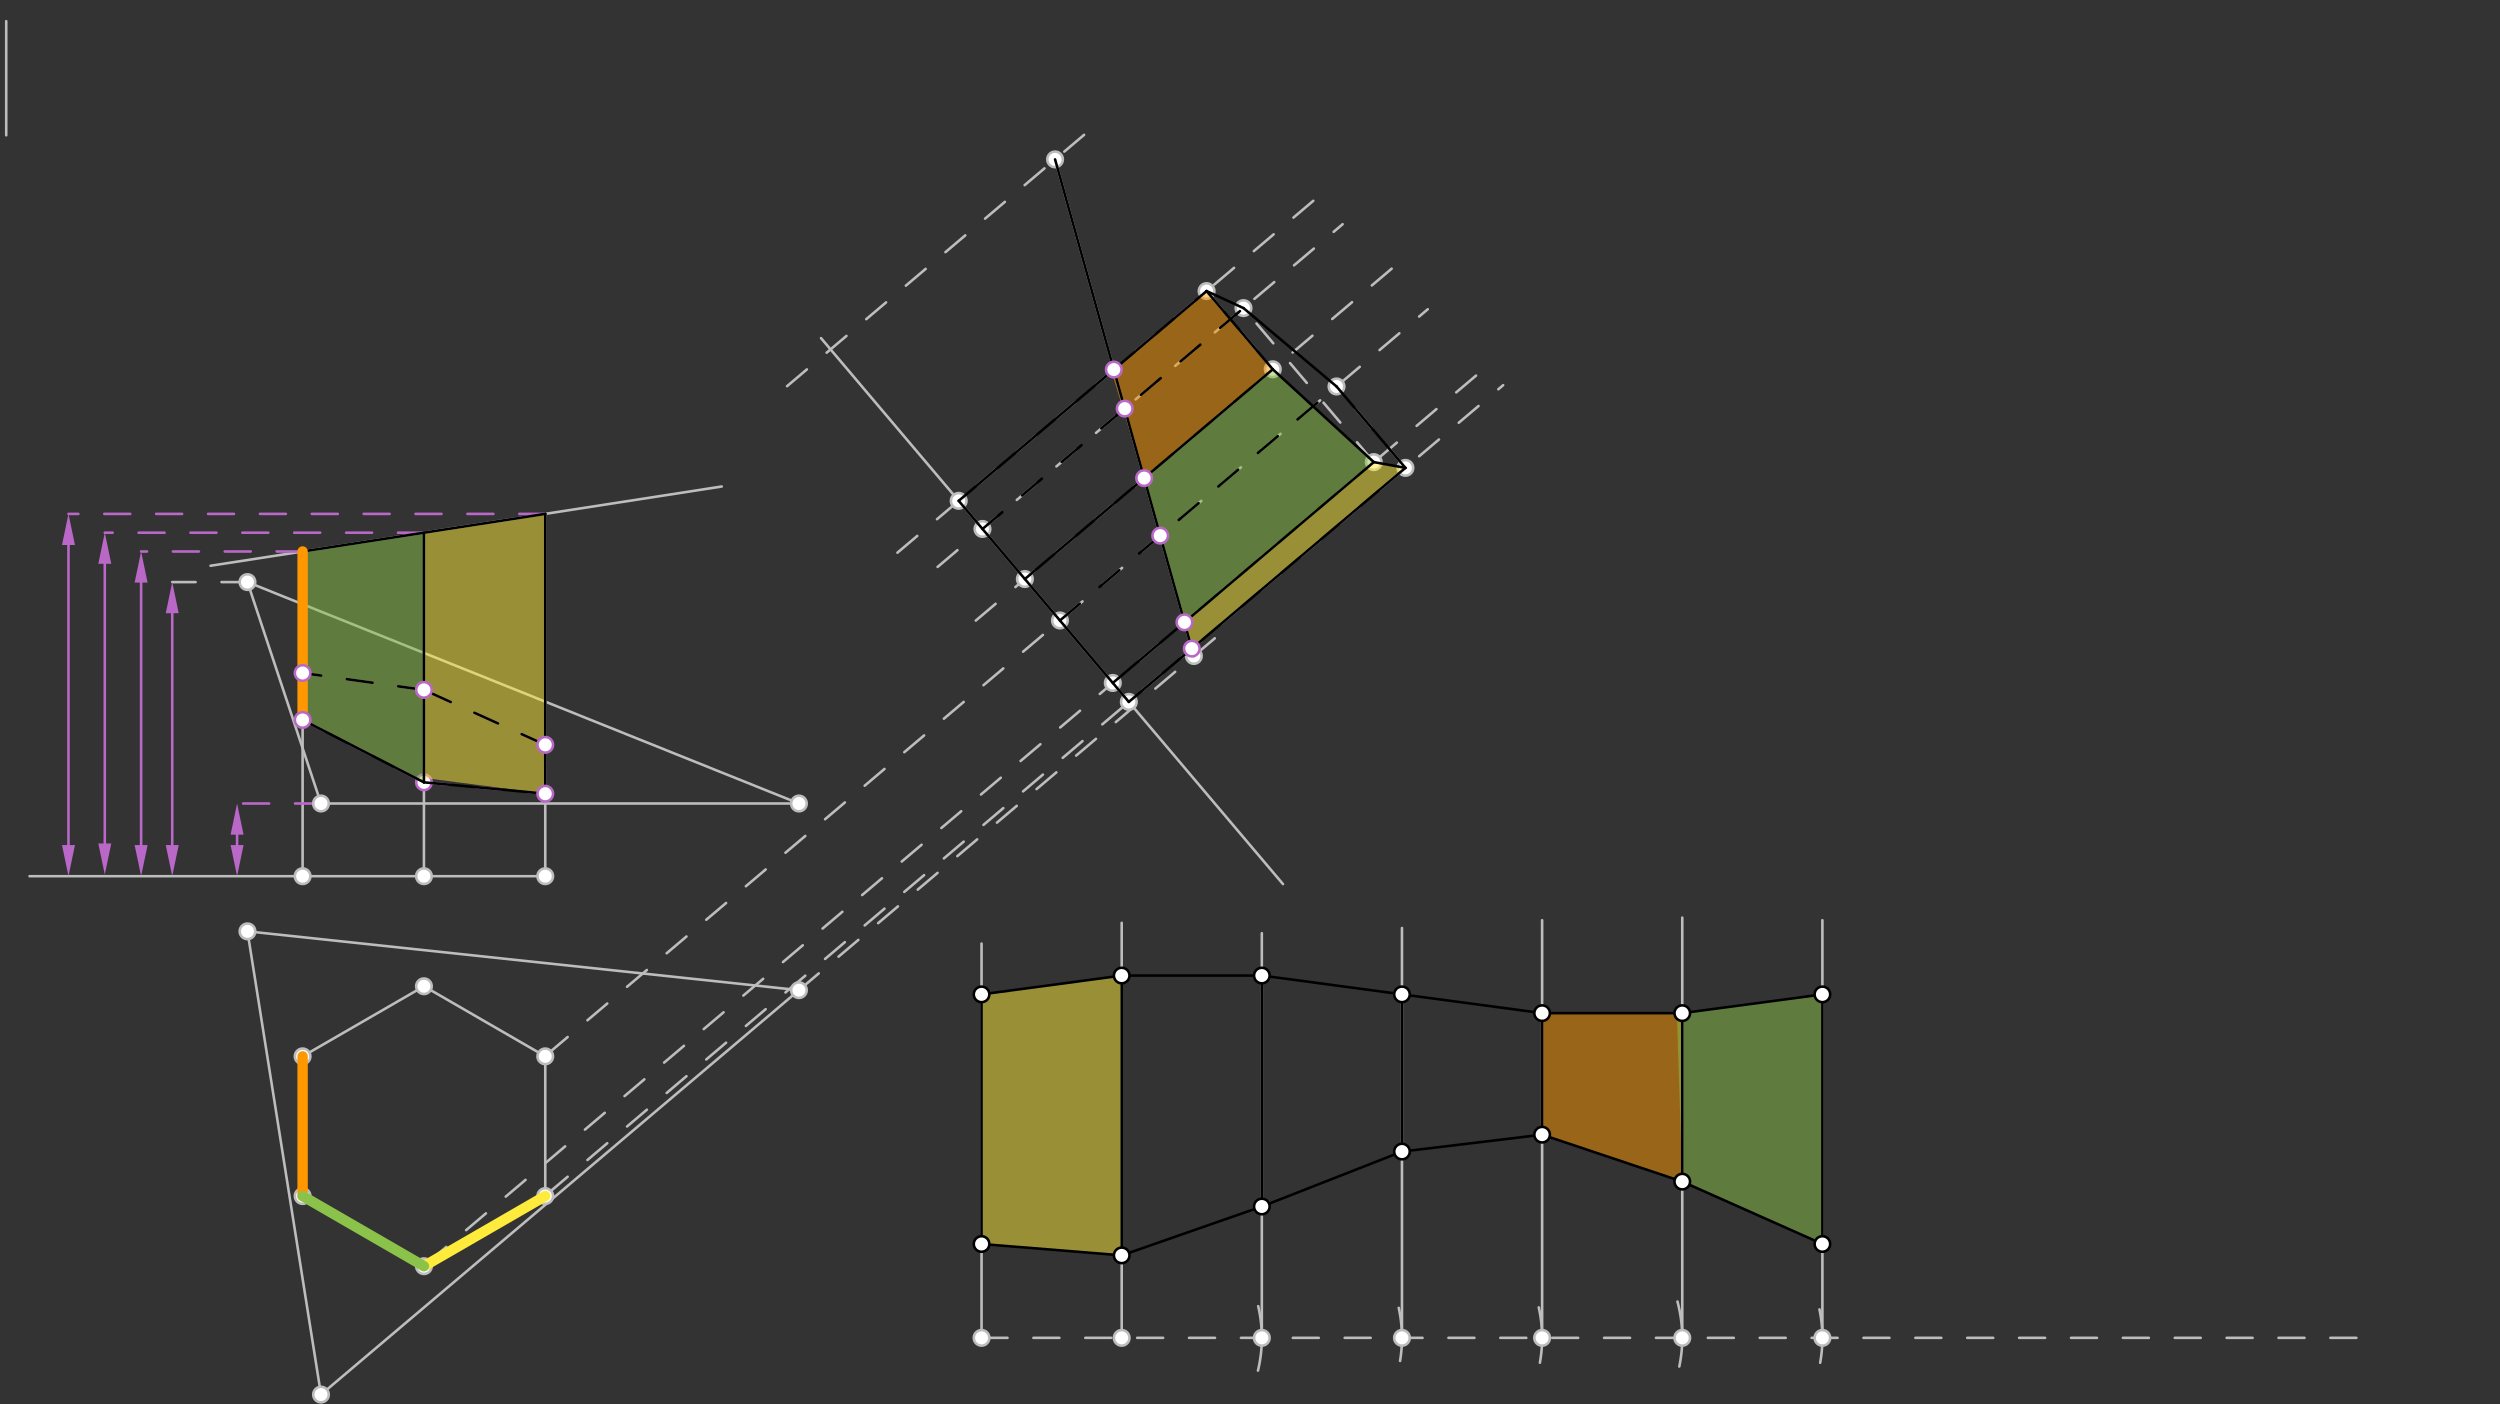 <svg xmlns="http://www.w3.org/2000/svg" class="svg--816" height="100%" preserveAspectRatio="xMidYMid meet" viewBox="0 0 963.78 541.417" width="100%"><rect x="0" y="0" width="963.78" height="541.417" fill="#333333" stroke="none"/><defs><marker id="marker-arrow" markerHeight="16" markerUnits="userSpaceOnUse" markerWidth="24" orient="auto-start-reverse" refX="24" refY="4" viewBox="0 0 24 8"><path d="M 0 0 L 24 4 L 0 8 z" stroke="inherit"></path></marker></defs><g class="aux-layer--949"><g class="element--733"><line stroke="#BDBDBD" stroke-dasharray="none" stroke-linecap="round" stroke-width="1" x1="2.4" x2="2.4" y1="8.162" y2="52.162"></line></g><g class="element--733"><line stroke="#BDBDBD" stroke-dasharray="none" stroke-linecap="round" stroke-width="1" x1="81.175" x2="278.235" y1="218.1" y2="187.548"></line></g><g class="element--733"><line stroke="#BDBDBD" stroke-dasharray="none" stroke-linecap="round" stroke-width="1" x1="116.66" x2="210.203" y1="337.785" y2="337.785"></line></g><g class="element--733"><line stroke="#BDBDBD" stroke-dasharray="none" stroke-linecap="round" stroke-width="1" x1="163.431" x2="210.203" y1="488.133" y2="461.092"></line></g><g class="element--733"><line stroke="#BDBDBD" stroke-dasharray="none" stroke-linecap="round" stroke-width="1" x1="163.431" x2="116.66" y1="488.133" y2="461.092"></line></g><g class="element--733"><line stroke="#BDBDBD" stroke-dasharray="none" stroke-linecap="round" stroke-width="1" x1="210.203" x2="163.023" y1="407.233" y2="379.974"></line></g><g class="element--733"><line stroke="#BDBDBD" stroke-dasharray="none" stroke-linecap="round" stroke-width="1" x1="116.66" x2="163.431" y1="407.233" y2="380.211"></line></g><g class="element--733"><line stroke="#BDBDBD" stroke-dasharray="none" stroke-linecap="round" stroke-width="1" x1="116.66" x2="116.66" y1="461.092" y2="407.233"></line></g><g class="element--733"><line stroke="#BDBDBD" stroke-dasharray="none" stroke-linecap="round" stroke-width="1" x1="210.203" x2="210.203" y1="461.092" y2="407.233"></line></g><g class="element--733"><line stroke="#BDBDBD" stroke-dasharray="none" stroke-linecap="round" stroke-width="1" x1="378.4" x2="378.4" y1="515.762" y2="363.762"></line></g><g class="element--733"><line stroke="#BDBDBD" stroke-dasharray="none" stroke-linecap="round" stroke-width="1" x1="116.66" x2="116.66" y1="337.785" y2="212.579"></line></g><g class="element--733"><line stroke="#BDBDBD" stroke-dasharray="none" stroke-linecap="round" stroke-width="1" x1="163.431" x2="163.431" y1="337.785" y2="205.357"></line></g><g class="element--733"><line stroke="#BDBDBD" stroke-dasharray="none" stroke-linecap="round" stroke-width="1" x1="210.203" x2="210.203" y1="337.785" y2="198.111"></line></g><g class="element--733"><line stroke="#BDBDBD" stroke-dasharray="none" stroke-linecap="round" stroke-width="1" x1="95.4" x2="307.998" y1="224.399" y2="309.762"></line></g><g class="element--733"><line stroke="#BDBDBD" stroke-dasharray="none" stroke-linecap="round" stroke-width="1" x1="307.998" x2="123.746" y1="309.762" y2="309.762"></line></g><g class="element--733"><line stroke="#BDBDBD" stroke-dasharray="none" stroke-linecap="round" stroke-width="1" x1="123.746" x2="95.4" y1="309.762" y2="224.399"></line></g><g class="element--733"><line stroke="#BDBDBD" stroke-dasharray="none" stroke-linecap="round" stroke-width="1" x1="123.746" x2="95.4" y1="537.627" y2="359.044"></line></g><g class="element--733"><line stroke="#BDBDBD" stroke-dasharray="none" stroke-linecap="round" stroke-width="1" x1="95.4" x2="307.998" y1="359.044" y2="381.722"></line></g><g class="element--733"><line stroke="#BDBDBD" stroke-dasharray="none" stroke-linecap="round" stroke-width="1" x1="123.746" x2="307.998" y1="537.627" y2="381.722"></line></g><g class="element--733"><line stroke="#BDBDBD" stroke-dasharray="10" stroke-linecap="round" stroke-width="1" x1="307.998" x2="475.554" y1="381.722" y2="239.944"></line></g><g class="element--733"><line stroke="#BDBDBD" stroke-dasharray="none" stroke-linecap="round" stroke-width="1" x1="316.517" x2="494.603" y1="130.356" y2="340.821"></line></g><g class="element--733"><line stroke="#BDBDBD" stroke-dasharray="none" stroke-linecap="round" stroke-width="1" x1="116.66" x2="11.4" y1="337.785" y2="337.785"></line></g><g class="element--733"><line stroke="#BDBDBD" stroke-dasharray="10" stroke-linecap="round" stroke-width="1" x1="95.4" x2="66.4" y1="224.399" y2="224.399"></line></g><g class="element--733"><line stroke="#BA68C8" stroke-dasharray="none" stroke-linecap="round" stroke-width="1" x1="66.4" x2="66.4" y1="236.399" y2="325.785"></line><path d="M66.4,224.399 l12,2.5 l0,-5 z" fill="#BA68C8" stroke="#BA68C8" stroke-width="0" transform="rotate(90, 66.4, 224.399)"></path><path d="M66.4,337.785 l12,2.5 l0,-5 z" fill="#BA68C8" stroke="#BA68C8" stroke-width="0" transform="rotate(270, 66.4, 337.785)"></path></g><g class="element--733"><line stroke="#BDBDBD" stroke-dasharray="10" stroke-linecap="round" stroke-width="1" x1="303.418" x2="422.436" y1="148.875" y2="48.168"></line></g><g class="element--733"><line stroke="#BA68C8" stroke-dasharray="10" stroke-linecap="round" stroke-width="1" x1="123.746" x2="91.4" y1="309.762" y2="309.762"></line></g><g class="element--733"><line stroke="#BA68C8" stroke-dasharray="none" stroke-linecap="round" stroke-width="1" x1="91.4" x2="91.4" y1="321.762" y2="325.785"></line><path d="M91.4,309.762 l12,2.5 l0,-5 z" fill="#BA68C8" stroke="#BA68C8" stroke-width="0" transform="rotate(90, 91.4, 309.762)"></path><path d="M91.4,337.785 l12,2.5 l0,-5 z" fill="#BA68C8" stroke="#BA68C8" stroke-width="0" transform="rotate(270, 91.4, 337.785)"></path></g><g class="element--733"><line stroke="#BDBDBD" stroke-dasharray="none" stroke-linecap="round" stroke-width="1" x1="406.741" x2="460.25" y1="61.448" y2="252.893"></line></g><g class="element--733"><line stroke="#BDBDBD" stroke-dasharray="10" stroke-linecap="round" stroke-width="1" x1="164.431" x2="569.979" y1="487.148" y2="143.993"></line></g><g class="element--733"><line stroke="#BDBDBD" stroke-dasharray="10" stroke-linecap="round" stroke-width="1" x1="211.203" x2="579.478" y1="460.107" y2="148.491"></line></g><g class="element--733"><line stroke="#BDBDBD" stroke-dasharray="10" stroke-linecap="round" stroke-width="1" x1="211.203" x2="550.41" y1="406.249" y2="119.228"></line></g><g class="element--733"><line stroke="#BDBDBD" stroke-dasharray="10" stroke-linecap="round" stroke-width="1" x1="361.459" x2="517.593" y1="218.559" y2="86.445"></line></g><g class="element--733"><line stroke="#BDBDBD" stroke-dasharray="10" stroke-linecap="round" stroke-width="1" x1="345.966" x2="510.662" y1="213.067" y2="73.709"></line></g><g class="element--733"><line stroke="#BDBDBD" stroke-dasharray="10" stroke-linecap="round" stroke-width="1" x1="376.182" x2="538.234" y1="239.232" y2="102.111"></line></g><g class="element--733"><line stroke="#BA68C8" stroke-dasharray="10" stroke-linecap="round" stroke-width="1" x1="116.66" x2="54.4" y1="212.599" y2="212.599"></line></g><g class="element--733"><line stroke="#BA68C8" stroke-dasharray="none" stroke-linecap="round" stroke-width="1" x1="54.4" x2="54.4" y1="224.599" y2="325.785"></line><path d="M54.4,212.599 l12,2.5 l0,-5 z" fill="#BA68C8" stroke="#BA68C8" stroke-width="0" transform="rotate(90, 54.4, 212.599)"></path><path d="M54.4,337.785 l12,2.5 l0,-5 z" fill="#BA68C8" stroke="#BA68C8" stroke-width="0" transform="rotate(270, 54.4, 337.785)"></path></g><g class="element--733"><line stroke="#BDBDBD" stroke-dasharray="10" stroke-linecap="round" stroke-width="1" x1="465.155" x2="490.664" y1="112.215" y2="142.362"></line></g><g class="element--733"><line stroke="#BA68C8" stroke-dasharray="10" stroke-linecap="round" stroke-width="1" x1="163.431" x2="40.4" y1="205.357" y2="205.357"></line></g><g class="element--733"><line stroke="#BA68C8" stroke-dasharray="none" stroke-linecap="round" stroke-width="1" x1="40.4" x2="40.4" y1="217.357" y2="325.162"></line><path d="M40.4,205.357 l12,2.5 l0,-5 z" fill="#BA68C8" stroke="#BA68C8" stroke-width="0" transform="rotate(90, 40.4, 205.357)"></path><path d="M40.4,337.162 l12,2.5 l0,-5 z" fill="#BA68C8" stroke="#BA68C8" stroke-width="0" transform="rotate(270, 40.4, 337.162)"></path></g><g class="element--733"><line stroke="#BDBDBD" stroke-dasharray="10" stroke-linecap="round" stroke-width="1" x1="529.615" x2="479.381" y1="178.147" y2="118.779"></line></g><g class="element--733"><line stroke="#BA68C8" stroke-dasharray="10" stroke-linecap="round" stroke-width="1" x1="210.203" x2="26.4" y1="198.111" y2="198.111"></line></g><g class="element--733"><line stroke="#BA68C8" stroke-dasharray="none" stroke-linecap="round" stroke-width="1" x1="26.4" x2="26.4" y1="210.111" y2="325.785"></line><path d="M26.4,198.111 l12,2.5 l0,-5 z" fill="#BA68C8" stroke="#BA68C8" stroke-width="0" transform="rotate(90, 26.4, 198.111)"></path><path d="M26.4,337.785 l12,2.5 l0,-5 z" fill="#BA68C8" stroke="#BA68C8" stroke-width="0" transform="rotate(270, 26.4, 337.785)"></path></g><g class="element--733"><line stroke="#BDBDBD" stroke-dasharray="10" stroke-linecap="round" stroke-width="1" x1="541.802" x2="515.244" y1="180.37" y2="148.983"></line></g><g class="element--733"><line stroke="#BA68C8" stroke-dasharray="10" stroke-linecap="round" stroke-width="1" x1="163.431" x2="210.203" y1="301.597" y2="305.982"></line></g><g class="element--733"><line stroke="#BA68C8" stroke-dasharray="10" stroke-linecap="round" stroke-width="1" x1="210.203" x2="210.203" y1="305.982" y2="287.141"></line></g><g class="element--733"><line stroke="#BA68C8" stroke-dasharray="10" stroke-linecap="round" stroke-width="1" x1="210.203" x2="163.431" y1="287.141" y2="265.958"></line></g><g class="element--733"><line stroke="#BA68C8" stroke-dasharray="10" stroke-linecap="round" stroke-width="1" x1="163.431" x2="116.66" y1="265.958" y2="259.45"></line></g><g class="element--733"><line stroke="#BA68C8" stroke-dasharray="10" stroke-linecap="round" stroke-width="1" x1="116.66" x2="116.66" y1="259.45" y2="277.548"></line></g><g class="element--733"><line stroke="#BA68C8" stroke-dasharray="10" stroke-linecap="round" stroke-width="1" x1="116.66" x2="163.431" y1="277.548" y2="301.597"></line></g><g class="element--733"><line stroke="#BDBDBD" stroke-dasharray="10" stroke-linecap="round" stroke-width="1" x1="378.4" x2="909.4" y1="515.762" y2="515.762"></line></g><g class="element--733"><line stroke="#BDBDBD" stroke-dasharray="none" stroke-linecap="round" stroke-width="1" x1="432.426" x2="432.426" y1="515.762" y2="355.762"></line></g><g class="element--733"><path d="M 485.054 503.554 A 54.026 54.026 0 0 1 484.959 528.377" fill="none" stroke="#BDBDBD" stroke-dasharray="none" stroke-linecap="round" stroke-width="1"></path></g><g class="element--733"><line stroke="#BDBDBD" stroke-dasharray="none" stroke-linecap="round" stroke-width="1" x1="486.452" x2="486.452" y1="515.762" y2="359.762"></line></g><g class="element--733"><path d="M 539.228 504.208 A 54.026 54.026 0 0 1 539.741 524.652" fill="none" stroke="#BDBDBD" stroke-dasharray="none" stroke-linecap="round" stroke-width="1"></path></g><g class="element--733"><line stroke="#BDBDBD" stroke-dasharray="none" stroke-linecap="round" stroke-width="1" x1="540.478" x2="540.478" y1="515.762" y2="357.762"></line></g><g class="element--733"><path d="M 593.214 504.027 A 54.026 54.026 0 0 1 593.647 525.348" fill="none" stroke="#BDBDBD" stroke-dasharray="none" stroke-linecap="round" stroke-width="1"></path></g><g class="element--733"><line stroke="#BDBDBD" stroke-dasharray="none" stroke-linecap="round" stroke-width="1" x1="594.504" x2="594.504" y1="515.762" y2="354.762"></line></g><g class="element--733"><path d="M 646.683 501.76 A 54.026 54.026 0 0 1 647.389 526.804" fill="none" stroke="#BDBDBD" stroke-dasharray="none" stroke-linecap="round" stroke-width="1"></path></g><g class="element--733"><line stroke="#BDBDBD" stroke-dasharray="none" stroke-linecap="round" stroke-width="1" x1="648.53" x2="648.53" y1="515.762" y2="353.762"></line></g><g class="element--733"><path d="M 701.43 504.793 A 54.026 54.026 0 0 1 701.697 525.357" fill="none" stroke="#BDBDBD" stroke-dasharray="none" stroke-linecap="round" stroke-width="1"></path></g><g class="element--733"><line stroke="#BDBDBD" stroke-dasharray="none" stroke-linecap="round" stroke-width="1" x1="702.555" x2="702.555" y1="515.762" y2="354.762"></line></g><g class="element--733"><circle cx="95.4" cy="224.399" r="3" stroke="#BDBDBD" stroke-width="1" fill="#ffffff"></circle>}</g><g class="element--733"><circle cx="95.4" cy="359.044" r="3" stroke="#BDBDBD" stroke-width="1" fill="#ffffff"></circle>}</g><g class="element--733"><circle cx="116.66" cy="337.785" r="3" stroke="#BDBDBD" stroke-width="1" fill="#ffffff"></circle>}</g><g class="element--733"><circle cx="210.203" cy="337.785" r="3" stroke="#BDBDBD" stroke-width="1" fill="#ffffff"></circle>}</g><g class="element--733"><circle cx="163.431" cy="337.785" r="3" stroke="#BDBDBD" stroke-width="1" fill="#ffffff"></circle>}</g><g class="element--733"><circle cx="307.998" cy="381.722" r="3" stroke="#BDBDBD" stroke-width="1" fill="#ffffff"></circle>}</g><g class="element--733"><circle cx="123.746" cy="537.627" r="3" stroke="#BDBDBD" stroke-width="1" fill="#ffffff"></circle>}</g><g class="element--733"><circle cx="116.66" cy="461.092" r="3" stroke="#BDBDBD" stroke-width="1" fill="#ffffff"></circle>}</g><g class="element--733"><circle cx="210.203" cy="461.092" r="3" stroke="#BDBDBD" stroke-width="1" fill="#ffffff"></circle>}</g><g class="element--733"><circle cx="210.203" cy="407.233" r="3" stroke="#BDBDBD" stroke-width="1" fill="#ffffff"></circle>}</g><g class="element--733"><circle cx="163.431" cy="380.211" r="3" stroke="#BDBDBD" stroke-width="1" fill="#ffffff"></circle>}</g><g class="element--733"><circle cx="116.66" cy="407.233" r="3" stroke="#BDBDBD" stroke-width="1" fill="#ffffff"></circle>}</g><g class="element--733"><circle cx="163.431" cy="488.133" r="3" stroke="#BDBDBD" stroke-width="1" fill="#ffffff"></circle>}</g><g class="element--733"><circle cx="123.746" cy="309.762" r="3" stroke="#BDBDBD" stroke-width="1" fill="#ffffff"></circle>}</g><g class="element--733"><circle cx="307.998" cy="309.762" r="3" stroke="#BDBDBD" stroke-width="1" fill="#ffffff"></circle>}</g><g class="element--733"><circle cx="378.4" cy="515.762" r="3" stroke="#BDBDBD" stroke-width="1" fill="#ffffff"></circle>}</g><g class="element--733"><circle cx="406.741" cy="61.448" r="3" stroke="#BDBDBD" stroke-width="1" fill="#ffffff"></circle>}</g><g class="element--733"><circle cx="460.25" cy="252.893" r="3" stroke="#BDBDBD" stroke-width="1" fill="#ffffff"></circle>}</g><g class="element--733"><circle cx="428.996" cy="263.286" r="3" stroke="#BDBDBD" stroke-width="1" fill="#ffffff"></circle>}</g><g class="element--733"><circle cx="435.178" cy="270.591" r="3" stroke="#BDBDBD" stroke-width="1" fill="#ffffff"></circle>}</g><g class="element--733"><circle cx="408.62" cy="239.204" r="3" stroke="#BDBDBD" stroke-width="1" fill="#ffffff"></circle>}</g><g class="element--733"><circle cx="378.762" cy="203.918" r="3" stroke="#BDBDBD" stroke-width="1" fill="#ffffff"></circle>}</g><g class="element--733"><circle cx="369.59" cy="193.078" r="3" stroke="#BDBDBD" stroke-width="1" fill="#ffffff"></circle>}</g><g class="element--733"><circle cx="395.099" cy="223.225" r="3" stroke="#BDBDBD" stroke-width="1" fill="#ffffff"></circle>}</g><g class="element--733"><circle cx="465.155" cy="112.215" r="3" stroke="#BDBDBD" stroke-width="1" fill="#ffffff"></circle>}</g><g class="element--733"><circle cx="490.664" cy="142.362" r="3" stroke="#BDBDBD" stroke-width="1" fill="#ffffff"></circle>}</g><g class="element--733"><circle cx="529.615" cy="178.147" r="3" stroke="#BDBDBD" stroke-width="1" fill="#ffffff"></circle>}</g><g class="element--733"><circle cx="479.381" cy="118.779" r="3" stroke="#BDBDBD" stroke-width="1" fill="#ffffff"></circle>}</g><g class="element--733"><circle cx="541.802" cy="180.37" r="3" stroke="#BDBDBD" stroke-width="1" fill="#ffffff"></circle>}</g><g class="element--733"><circle cx="515.244" cy="148.983" r="3" stroke="#BDBDBD" stroke-width="1" fill="#ffffff"></circle>}</g><g class="element--733"><circle cx="163.431" cy="301.597" r="3" stroke="#BA68C8" stroke-width="1" fill="#ffffff"></circle>}</g><g class="element--733"><circle cx="432.426" cy="515.762" r="3" stroke="#BDBDBD" stroke-width="1" fill="#ffffff"></circle>}</g><g class="element--733"><circle cx="486.452" cy="515.762" r="3" stroke="#BDBDBD" stroke-width="1" fill="#ffffff"></circle>}</g><g class="element--733"><circle cx="540.478" cy="515.762" r="3" stroke="#BDBDBD" stroke-width="1" fill="#ffffff"></circle>}</g><g class="element--733"><circle cx="594.504" cy="515.762" r="3" stroke="#BDBDBD" stroke-width="1" fill="#ffffff"></circle>}</g><g class="element--733"><circle cx="648.53" cy="515.762" r="3" stroke="#BDBDBD" stroke-width="1" fill="#ffffff"></circle>}</g><g class="element--733"><circle cx="702.555" cy="515.762" r="3" stroke="#BDBDBD" stroke-width="1" fill="#ffffff"></circle>}</g></g><g class="main-layer--75a"><g class="element--733"><g fill="#FFEB3B" opacity="0.5"><path d="M 456.621 239.911 L 456.621 239.911 L 529.615 178.147 L 541.802 180.37 L 459.455 250.048 L 456.621 239.911 Z" stroke="none"></path></g></g><g class="element--733"><g fill="#FFEB3B" opacity="0.5"><path d="M 163.431 301.597 L 163.419 205.357 L 210.203 198.111 L 210.203 305.982 L 162.4 299.762 Z" stroke="none"></path></g></g><g class="element--733"><g fill="#FFEB3B" opacity="0.5"><path d="M 378.4 479.575 L 378.4 383.345 L 432.426 376.089 L 432.426 483.96 L 378.4 479.575 Z" stroke="none"></path></g></g><g class="element--733"><g fill="#FF9800" opacity="0.5"><path d="M 429.389 142.478 L 465.155 112.215 L 490.664 142.362 L 441.083 184.316 L 427.4 139.762 Z" stroke="none"></path></g></g><g class="element--733"><g fill="#FF9800" opacity="0.5"><path d="M 594.504 390.577 L 648.53 390.577 L 648.53 455.526 L 594.504 437.428 L 594.504 390.577 Z" stroke="none"></path></g></g><g class="element--733"><g fill="#8BC34A" opacity="0.5"><path d="M 441.083 184.316 L 490.664 142.362 L 529.615 178.147 L 456.621 239.911 L 441.083 184.316 Z" stroke="none"></path></g></g><g class="element--733"><g fill="#8BC34A" opacity="0.5"><path d="M 116.66 277.548 L 116.66 212.599 L 163.419 205.357 L 163.431 301.597 L 116.66 277.548 Z" stroke="none"></path></g></g><g class="element--733"><g fill="#8BC34A" opacity="0.5"><path d="M 648.53 390.577 L 702.555 383.345 L 702.555 479.575 L 648.53 455.526 L 646.4 388.762 Z" stroke="none"></path></g></g><g class="element--733"><line stroke="#000000" stroke-dasharray="none" stroke-linecap="round" stroke-width="1" x1="369.59" x2="465.155" y1="193.078" y2="112.215"></line></g><g class="element--733"><line stroke="#000000" stroke-dasharray="none" stroke-linecap="round" stroke-width="1" x1="369.59" x2="435.178" y1="193.078" y2="270.591"></line></g><g class="element--733"><line stroke="#000000" stroke-dasharray="none" stroke-linecap="round" stroke-width="1" x1="435.178" x2="541.802" y1="270.591" y2="180.37"></line></g><g class="element--733"><line stroke="#000000" stroke-dasharray="none" stroke-linecap="round" stroke-width="1" x1="541.802" x2="515.244" y1="180.37" y2="148.983"></line></g><g class="element--733"><line stroke="#000000" stroke-dasharray="none" stroke-linecap="round" stroke-width="1" x1="515.244" x2="479.381" y1="148.983" y2="118.779"></line></g><g class="element--733"><line stroke="#000000" stroke-dasharray="none" stroke-linecap="round" stroke-width="1" x1="479.381" x2="465.155" y1="118.779" y2="112.215"></line></g><g class="element--733"><line stroke="#000000" stroke-dasharray="none" stroke-linecap="round" stroke-width="1" x1="465.155" x2="490.664" y1="112.215" y2="142.362"></line></g><g class="element--733"><line stroke="#000000" stroke-dasharray="none" stroke-linecap="round" stroke-width="1" x1="490.664" x2="529.615" y1="142.362" y2="178.147"></line></g><g class="element--733"><line stroke="#000000" stroke-dasharray="none" stroke-linecap="round" stroke-width="1" x1="529.615" x2="541.802" y1="178.147" y2="180.37"></line></g><g class="element--733"><line stroke="#000000" stroke-dasharray="none" stroke-linecap="round" stroke-width="1" x1="428.996" x2="529.615" y1="263.286" y2="178.147"></line></g><g class="element--733"><line stroke="#000000" stroke-dasharray="none" stroke-linecap="round" stroke-width="1" x1="395.099" x2="490.664" y1="223.225" y2="142.362"></line></g><g class="element--733"><line stroke="#000000" stroke-dasharray="10" stroke-linecap="round" stroke-width="1" x1="378.762" x2="479.381" y1="203.918" y2="118.779"></line></g><g class="element--733"><line stroke="#000000" stroke-dasharray="10" stroke-linecap="round" stroke-width="1" x1="408.62" x2="515.244" y1="239.204" y2="148.983"></line></g><g class="element--733"><line stroke="#000000" stroke-dasharray="none" stroke-linecap="round" stroke-width="1" x1="406.741" x2="460.25" y1="61.448" y2="252.893"></line></g><g class="element--733"><line stroke="#000000" stroke-dasharray="none" stroke-linecap="round" stroke-width="1" x1="116.66" x2="116.66" y1="212.599" y2="277.548"></line></g><g class="element--733"><line stroke="#000000" stroke-dasharray="none" stroke-linecap="round" stroke-width="1" x1="116.66" x2="163.431" y1="277.548" y2="301.597"></line></g><g class="element--733"><line stroke="#000000" stroke-dasharray="none" stroke-linecap="round" stroke-width="1" x1="163.431" x2="210.203" y1="301.597" y2="305.982"></line></g><g class="element--733"><line stroke="#000000" stroke-dasharray="none" stroke-linecap="round" stroke-width="1" x1="210.203" x2="210.203" y1="305.982" y2="198.111"></line></g><g class="element--733"><line stroke="#000000" stroke-dasharray="none" stroke-linecap="round" stroke-width="1" x1="210.203" x2="116.66" y1="198.111" y2="212.599"></line></g><g class="element--733"><line stroke="#000000" stroke-dasharray="none" stroke-linecap="round" stroke-width="1" x1="163.431" x2="163.419" y1="301.597" y2="205.357"></line></g><g class="element--733"><line stroke="#000000" stroke-dasharray="10" stroke-linecap="round" stroke-width="1" x1="210.203" x2="163.427" y1="287.141" y2="265.957"></line></g><g class="element--733"><line stroke="#000000" stroke-dasharray="10" stroke-linecap="round" stroke-width="1" x1="163.427" x2="116.66" y1="265.957" y2="259.45"></line></g><g class="element--733"><line stroke="#000000" stroke-dasharray="none" stroke-linecap="round" stroke-width="1" x1="378.4" x2="378.4" y1="479.575" y2="383.345"></line></g><g class="element--733"><line stroke="#000000" stroke-dasharray="none" stroke-linecap="round" stroke-width="1" x1="378.4" x2="432.426" y1="383.345" y2="376.089"></line></g><g class="element--733"><line stroke="#000000" stroke-dasharray="none" stroke-linecap="round" stroke-width="1" x1="432.426" x2="486.452" y1="376.089" y2="376.089"></line></g><g class="element--733"><line stroke="#000000" stroke-dasharray="none" stroke-linecap="round" stroke-width="1" x1="486.452" x2="540.478" y1="376.089" y2="383.341"></line></g><g class="element--733"><line stroke="#000000" stroke-dasharray="none" stroke-linecap="round" stroke-width="1" x1="540.478" x2="594.504" y1="383.341" y2="390.577"></line></g><g class="element--733"><line stroke="#000000" stroke-dasharray="none" stroke-linecap="round" stroke-width="1" x1="594.504" x2="648.53" y1="390.577" y2="390.577"></line></g><g class="element--733"><line stroke="#000000" stroke-dasharray="none" stroke-linecap="round" stroke-width="1" x1="648.53" x2="702.555" y1="390.577" y2="383.345"></line></g><g class="element--733"><line stroke="#000000" stroke-dasharray="none" stroke-linecap="round" stroke-width="1" x1="702.555" x2="702.555" y1="383.345" y2="479.575"></line></g><g class="element--733"><line stroke="#000000" stroke-dasharray="none" stroke-linecap="round" stroke-width="1" x1="378.4" x2="432.426" y1="479.575" y2="483.96"></line></g><g class="element--733"><line stroke="#000000" stroke-dasharray="none" stroke-linecap="round" stroke-width="1" x1="432.426" x2="486.452" y1="483.96" y2="465.119"></line></g><g class="element--733"><line stroke="#000000" stroke-dasharray="none" stroke-linecap="round" stroke-width="1" x1="486.452" x2="540.478" y1="465.119" y2="443.937"></line></g><g class="element--733"><line stroke="#000000" stroke-dasharray="none" stroke-linecap="round" stroke-width="1" x1="540.478" x2="594.504" y1="443.937" y2="437.428"></line></g><g class="element--733"><line stroke="#000000" stroke-dasharray="none" stroke-linecap="round" stroke-width="1" x1="594.504" x2="648.53" y1="437.428" y2="455.526"></line></g><g class="element--733"><line stroke="#000000" stroke-dasharray="none" stroke-linecap="round" stroke-width="1" x1="648.53" x2="702.555" y1="455.526" y2="479.575"></line></g><g class="element--733"><line stroke="#000000" stroke-dasharray="none" stroke-linecap="round" stroke-width="1" x1="432.426" x2="432.426" y1="483.96" y2="376.089"></line></g><g class="element--733"><line stroke="#000000" stroke-dasharray="none" stroke-linecap="round" stroke-width="1" x1="486.452" x2="486.452" y1="465.119" y2="376.089"></line></g><g class="element--733"><line stroke="#000000" stroke-dasharray="none" stroke-linecap="round" stroke-width="1" x1="540.478" x2="540.478" y1="443.937" y2="383.341"></line></g><g class="element--733"><line stroke="#000000" stroke-dasharray="none" stroke-linecap="round" stroke-width="1" x1="594.504" x2="594.504" y1="437.428" y2="390.577"></line></g><g class="element--733"><line stroke="#000000" stroke-dasharray="none" stroke-linecap="round" stroke-width="1" x1="648.53" x2="648.53" y1="455.526" y2="390.577"></line></g><g class="element--733"><line stroke="#FFEB3B" stroke-dasharray="none" stroke-linecap="round" stroke-width="4" x1="163.431" x2="210.203" y1="488.133" y2="461.092"></line></g><g class="element--733"><line stroke="#FF9800" stroke-dasharray="none" stroke-linecap="round" stroke-width="4" x1="116.66" x2="116.66" y1="212.599" y2="277.548"></line></g><g class="element--733"><line stroke="#FF9800" stroke-dasharray="none" stroke-linecap="round" stroke-width="4" x1="116.66" x2="116.66" y1="407.233" y2="461.092"></line></g><g class="element--733"><line stroke="#8BC34A" stroke-dasharray="none" stroke-linecap="round" stroke-width="4" x1="116.66" x2="163.431" y1="461.092" y2="488.133"></line></g><g class="element--733"><circle cx="456.621" cy="239.911" r="3" stroke="#BA68C8" stroke-width="1" fill="#ffffff"></circle>}</g><g class="element--733"><circle cx="459.455" cy="250.048" r="3" stroke="#BA68C8" stroke-width="1" fill="#ffffff"></circle>}</g><g class="element--733"><circle cx="210.203" cy="305.982" r="3" stroke="#BA68C8" stroke-width="1" fill="#ffffff"></circle>}</g><g class="element--733"><circle cx="447.281" cy="206.491" r="3" stroke="#BA68C8" stroke-width="1" fill="#ffffff"></circle>}</g><g class="element--733"><circle cx="210.203" cy="287.141" r="3" stroke="#BA68C8" stroke-width="1" fill="#ffffff"></circle>}</g><g class="element--733"><circle cx="433.594" cy="157.522" r="3" stroke="#BA68C8" stroke-width="1" fill="#ffffff"></circle>}</g><g class="element--733"><circle cx="163.431" cy="265.958" r="3" stroke="#BA68C8" stroke-width="1" fill="#ffffff"></circle>}</g><g class="element--733"><circle cx="429.389" cy="142.478" r="3" stroke="#BA68C8" stroke-width="1" fill="#ffffff"></circle>}</g><g class="element--733"><circle cx="116.66" cy="259.45" r="3" stroke="#BA68C8" stroke-width="1" fill="#ffffff"></circle>}</g><g class="element--733"><circle cx="441.083" cy="184.316" r="3" stroke="#BA68C8" stroke-width="1" fill="#ffffff"></circle>}</g><g class="element--733"><circle cx="116.66" cy="277.548" r="3" stroke="#BA68C8" stroke-width="1" fill="#ffffff"></circle>}</g><g class="element--733"><circle cx="378.4" cy="479.575" r="3" stroke="#000000" stroke-width="1" fill="#ffffff"></circle>}</g><g class="element--733"><circle cx="378.4" cy="383.345" r="3" stroke="#000000" stroke-width="1" fill="#ffffff"></circle>}</g><g class="element--733"><circle cx="432.426" cy="483.96" r="3" stroke="#000000" stroke-width="1" fill="#ffffff"></circle>}</g><g class="element--733"><circle cx="432.426" cy="376.089" r="3" stroke="#000000" stroke-width="1" fill="#ffffff"></circle>}</g><g class="element--733"><circle cx="486.452" cy="465.119" r="3" stroke="#000000" stroke-width="1" fill="#ffffff"></circle>}</g><g class="element--733"><circle cx="486.452" cy="376.089" r="3" stroke="#000000" stroke-width="1" fill="#ffffff"></circle>}</g><g class="element--733"><circle cx="540.478" cy="443.937" r="3" stroke="#000000" stroke-width="1" fill="#ffffff"></circle>}</g><g class="element--733"><circle cx="540.478" cy="383.341" r="3" stroke="#000000" stroke-width="1" fill="#ffffff"></circle>}</g><g class="element--733"><circle cx="594.504" cy="437.428" r="3" stroke="#000000" stroke-width="1" fill="#ffffff"></circle>}</g><g class="element--733"><circle cx="594.504" cy="390.577" r="3" stroke="#000000" stroke-width="1" fill="#ffffff"></circle>}</g><g class="element--733"><circle cx="648.53" cy="455.526" r="3" stroke="#000000" stroke-width="1" fill="#ffffff"></circle>}</g><g class="element--733"><circle cx="648.53" cy="390.577" r="3" stroke="#000000" stroke-width="1" fill="#ffffff"></circle>}</g><g class="element--733"><circle cx="702.555" cy="479.575" r="3" stroke="#000000" stroke-width="1" fill="#ffffff"></circle>}</g><g class="element--733"><circle cx="702.555" cy="383.345" r="3" stroke="#000000" stroke-width="1" fill="#ffffff"></circle>}</g></g><g class="snaps-layer--ac6"></g><g class="temp-layer--52d"></g></svg>